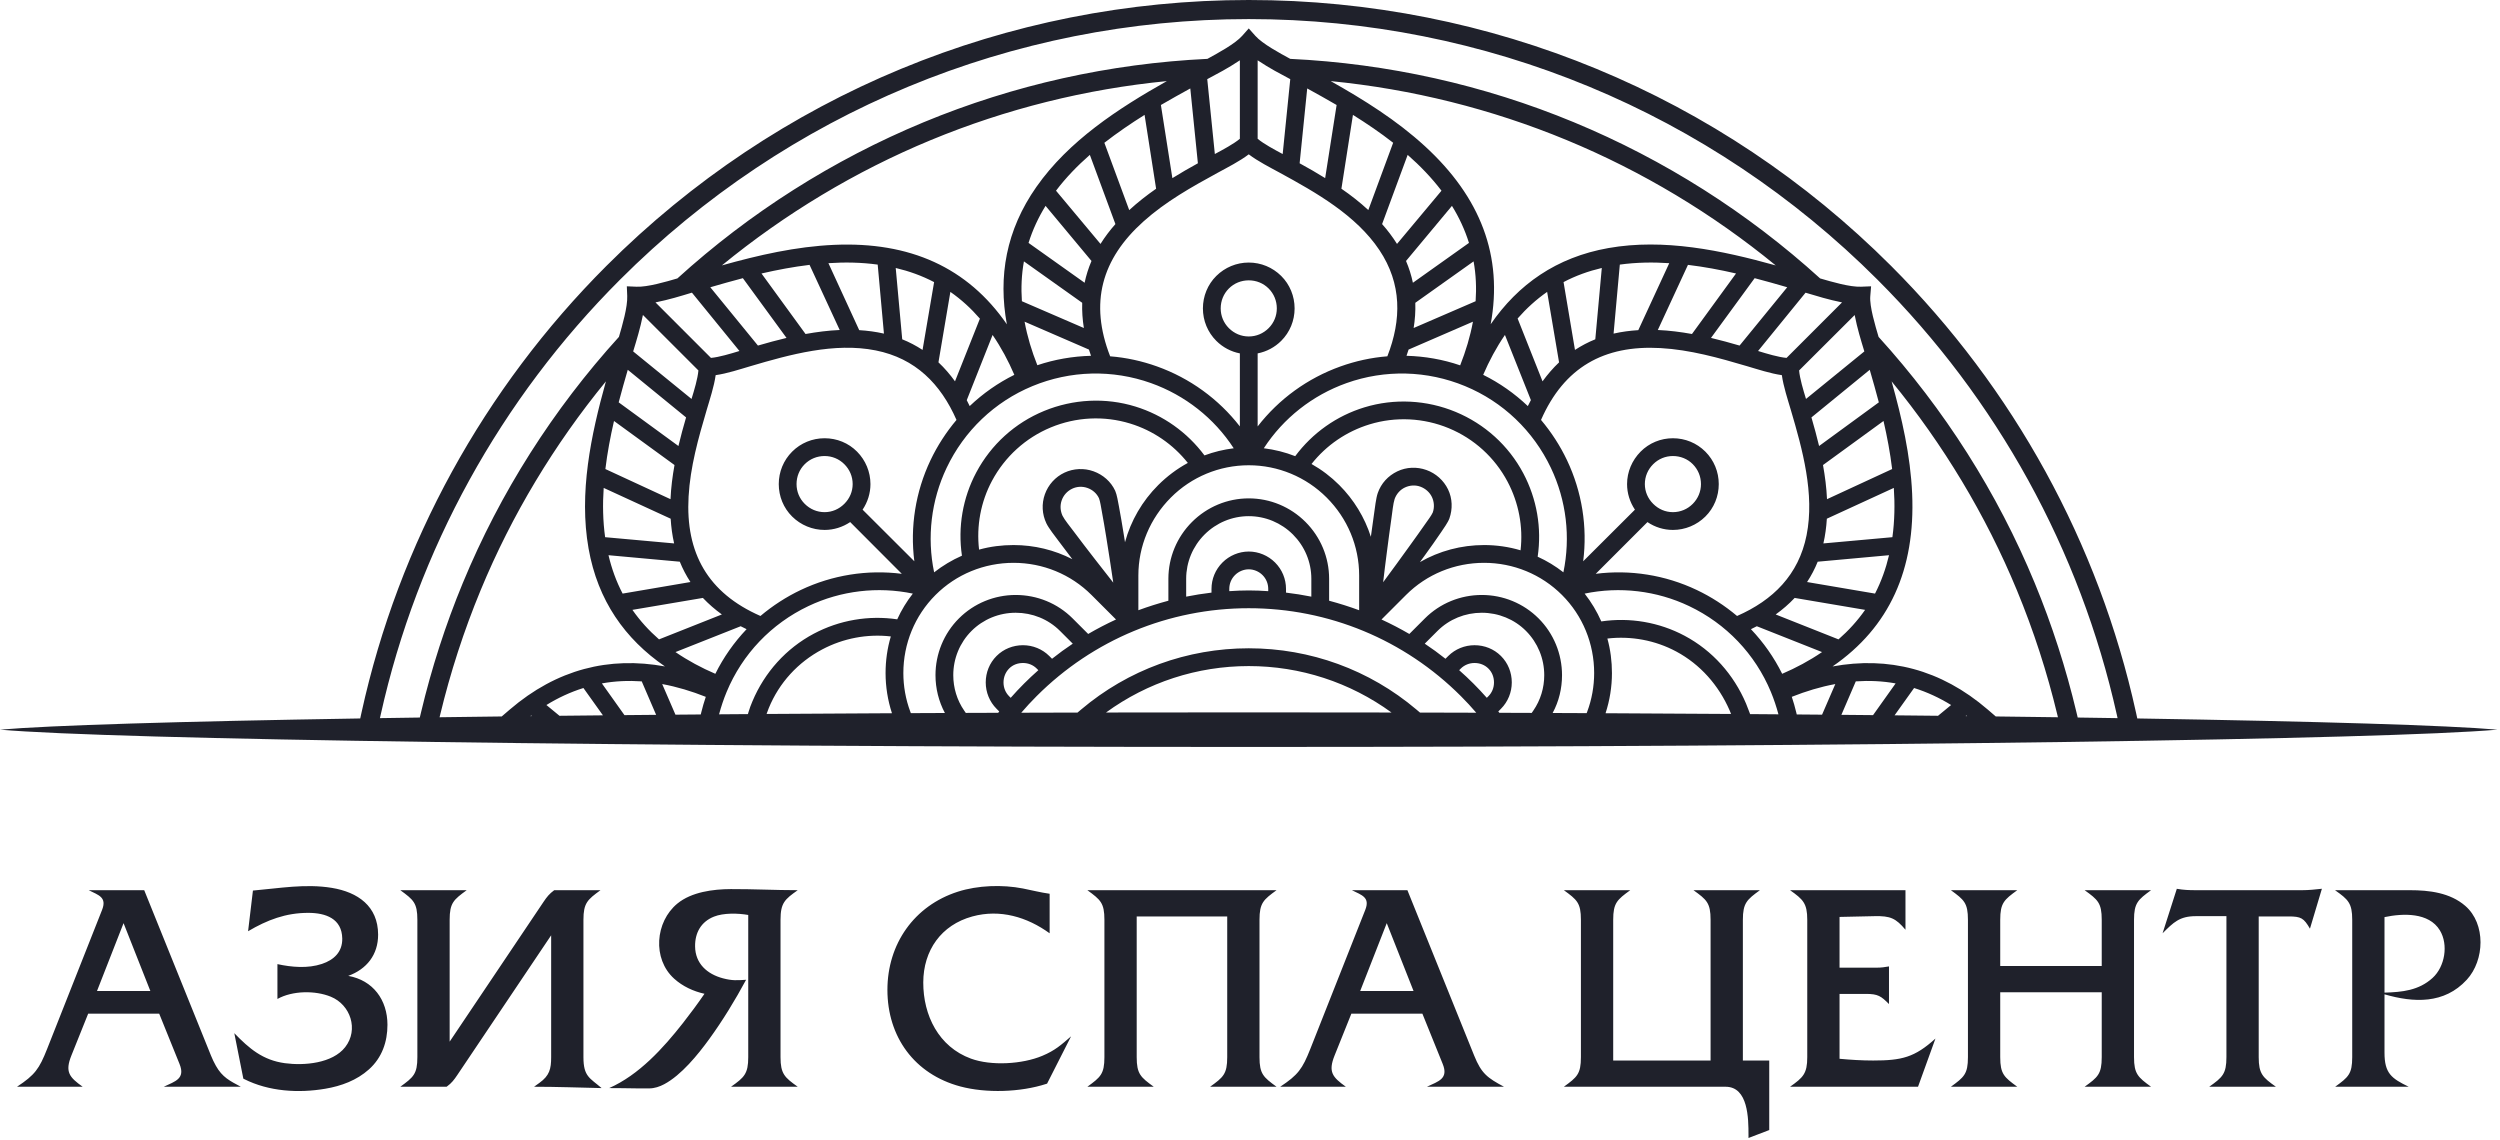 <?xml version="1.0" encoding="UTF-8"?> <svg xmlns="http://www.w3.org/2000/svg" width="487" height="222" viewBox="0 0 487 222" fill="none"> <g clip-path="url(#clip0_76_2)"> <path fill-rule="evenodd" clip-rule="evenodd" d="M464.501 178.654V193.366C467.952 193.259 471.17 192.954 473.867 190.499C476.277 188.305 476.981 184.025 475.29 181.237C473.139 177.692 468.072 177.903 464.501 178.654ZM464.501 193.695V205.077C464.501 209.088 465.857 210.078 469.22 211.699H454.888C457.448 209.838 458.212 209.227 458.212 205.933V179.176C458.212 175.928 457.436 175.229 454.858 173.409H469.437C473.211 173.409 477.269 173.894 480.234 176.462C484.278 179.968 484.01 187.055 480.535 190.846C476.135 195.643 470.164 195.335 464.501 193.695ZM433.708 178.467H427.754C424.572 178.467 423.383 179.693 421.271 181.802L424.043 173.14C425.388 173.37 426.405 173.409 427.754 173.409H448.465C449.743 173.409 451.036 173.269 452.306 173.13L449.98 180.903C448.765 178.831 448.257 178.521 445.789 178.521H439.996V205.933C439.996 209.181 440.772 209.879 443.351 211.699H430.353C432.956 209.862 433.708 209.174 433.708 205.933V178.467ZM389.644 188.18H409.417V179.176C409.417 175.882 408.652 175.258 406.082 173.409H419.029C416.493 175.253 415.706 175.905 415.706 179.176V205.933C415.706 209.204 416.493 209.856 419.029 211.699H406.082C408.652 209.85 409.417 209.227 409.417 205.933V193.29H389.644V205.933C389.644 209.22 390.418 209.846 392.967 211.699H380.032C382.591 209.838 383.355 209.227 383.355 205.933V179.176C383.355 175.882 382.591 175.271 380.032 173.409H392.967C390.418 175.262 389.644 175.888 389.644 179.176V188.18ZM358.343 178.618V188.5H365.634C366.467 188.5 367.167 188.405 367.976 188.257V195.589C366.428 194.043 365.836 193.612 363.493 193.612H358.343V206.251C360.501 206.454 362.715 206.588 364.884 206.588C370.475 206.588 372.972 205.987 377.027 202.309L373.631 211.699H348.699C351.246 209.902 352.054 209.147 352.054 205.933V179.176C352.054 175.961 351.246 175.207 348.699 173.409H371.187V181.117C369.306 178.879 368.252 178.397 365.161 178.467L358.343 178.618ZM314.251 206.588H333.221V179.176C333.221 175.882 332.457 175.258 329.887 173.409H342.833C340.298 175.253 339.511 175.905 339.511 179.176V206.588H344.648V220.132L340.606 221.681V221.077C340.606 217.949 340.574 211.699 336.152 211.699H304.639C307.198 209.838 307.962 209.227 307.962 205.933V179.176C307.962 175.882 307.198 175.271 304.639 173.409H317.574C315.026 175.262 314.251 175.888 314.251 179.176V206.588ZM270.138 179.828L264.964 193.049H275.359L270.138 179.828ZM277.081 197.464H263.245L259.978 205.606C258.693 208.805 259.553 209.831 262.176 211.699H249.38C252.868 209.397 253.706 208.231 255.247 204.336L265.95 177.257C266.929 174.783 265.281 174.376 263.345 173.409H274.162L287.164 205.617C288.585 209.137 289.746 209.967 292.981 211.699H277.965C280.224 210.636 282.205 210.136 281.042 207.265L277.081 197.464ZM239.062 178.521H221.429V205.933C221.429 209.22 222.204 209.846 224.752 211.699H211.817C214.376 209.838 215.14 209.227 215.14 205.933V179.176C215.14 175.882 214.376 175.271 211.817 173.409H248.673C246.125 175.262 245.35 175.889 245.35 179.176V205.933C245.35 209.22 246.124 209.846 248.673 211.699H235.727C238.296 209.851 239.062 209.227 239.062 205.933V178.521ZM204.469 174.104V181.807C200.072 178.625 194.81 177.051 189.42 178.523C183.34 180.184 179.867 185.137 179.852 191.377C179.838 197.8 182.854 203.918 189.142 206.221C193.095 207.668 199.134 207.316 203.038 205.675C205.528 204.629 206.674 203.587 208.647 201.878L203.972 211.091L203.808 211.144C198.779 212.777 192.103 212.986 187.072 211.641C178.128 209.247 172.868 201.975 172.868 192.822C172.868 183.909 178.057 176.435 186.607 173.696C190.465 172.459 195.249 172.29 199.273 173.078C201.044 173.424 202.672 173.858 204.469 174.104ZM67.835 190.102C72.667 190.952 75.473 194.784 75.477 199.618C75.478 202.96 74.404 206.045 71.878 208.311C69.491 210.45 66.49 211.555 63.367 212.086C58.131 212.976 52.379 212.628 47.581 210.21L47.401 210.119L45.642 201.261C48.545 204.26 51.191 206.525 55.495 207.109C59.235 207.617 64.758 207.158 67.242 203.983C69.906 200.578 68.289 195.718 64.425 194.152C61.383 192.918 56.992 192.959 54.043 194.597V187.811C56.832 188.42 59.968 188.687 62.711 187.772C65.065 186.988 66.718 185.424 66.672 182.821C66.606 178.948 63.455 177.832 60.076 177.825C55.687 177.815 52.053 179.206 48.327 181.404L49.271 173.482C54.437 173.04 59.497 172.106 64.658 172.96C69.698 173.797 73.644 176.509 73.657 182.064C73.665 185.985 71.436 188.79 67.835 190.102ZM24.069 179.828L18.895 193.049H29.29L24.069 179.828ZM31.012 197.464H17.176L13.909 205.606C12.624 208.805 13.484 209.831 16.107 211.699H3.311C6.799 209.397 7.638 208.231 9.178 204.336L19.881 177.257C20.86 174.783 19.212 174.376 17.276 173.409H28.093L41.095 205.617C41.371 206.301 41.69 206.968 42.052 207.611C43.323 209.865 44.758 210.546 46.913 211.699H31.896C34.154 210.636 36.136 210.136 34.974 207.265L31.012 197.464ZM117.193 211.959C112.828 211.865 108.409 211.699 104.031 211.699L105.076 210.947C107.049 209.529 107.365 208.227 107.365 205.933V182.197L89.073 209.429C88.472 210.323 87.984 210.977 87.1 211.62L86.99 211.699H77.98C80.539 209.838 81.303 209.227 81.303 205.933V179.176C81.303 175.882 80.539 175.271 77.98 173.409H90.915C88.367 175.262 87.592 175.888 87.592 179.176V202.912L105.884 175.68C106.549 174.691 106.996 174.13 107.964 173.409H116.978C114.442 175.253 113.654 175.905 113.654 179.176V205.933C113.654 209.727 114.883 209.968 117.193 211.959ZM133.038 199.29C134.497 197.43 135.898 195.537 137.235 193.588C135.063 193.107 132.979 192.142 131.32 190.641C127.05 186.777 127.627 179.559 131.96 176.009C134.722 173.748 138.923 173.208 142.371 173.195C146.693 173.179 151.053 173.409 155.401 173.409C152.885 175.185 152.046 175.872 152.046 179.176V205.933C152.046 209.172 152.834 209.887 155.401 211.699H142.403C144.98 209.879 145.757 209.181 145.757 205.933V178.235C143.751 177.88 140.953 177.817 139.092 178.554C136.566 179.553 135.369 181.703 135.403 184.361C135.444 187.712 137.75 189.758 140.829 190.574C142.637 191.054 143.561 190.974 145.341 190.862C143.183 194.856 140.82 198.747 138.151 202.422C135.953 205.448 132.723 209.433 129.385 211.204C128.491 211.68 127.502 212.015 126.481 212.02C124.726 212.03 122.954 212.01 121.174 211.976L118.665 211.959C124.466 209.398 129.2 204.184 133.038 199.29Z" fill="#1F212B"></path> <path fill-rule="evenodd" clip-rule="evenodd" d="M243.258 138.771C252.658 138.771 261.936 138.779 271.064 138.797C262.981 132.91 253.295 129.751 243.257 129.751C233.22 129.751 223.534 132.91 215.452 138.797C224.58 138.78 233.857 138.771 243.258 138.771ZM276.612 138.808C280.292 138.816 283.946 138.827 287.573 138.838C286.617 137.721 285.617 136.642 284.578 135.604C273.583 124.61 258.811 118.48 243.257 118.48C227.705 118.48 212.932 124.61 201.937 135.604C200.899 136.642 199.898 137.721 198.942 138.838C202.569 138.827 206.223 138.817 209.904 138.808L210.605 138.215C219.756 130.471 231.274 126.287 243.257 126.287C255.242 126.287 266.76 130.471 275.911 138.215L276.612 138.808ZM292.072 138.852L298.381 138.874L298.696 138.417C300.097 136.389 300.818 133.984 300.818 131.523C300.818 128.289 299.549 125.205 297.268 122.91C294.994 120.621 291.879 119.364 288.658 119.364C285.411 119.364 282.317 120.611 280.016 122.913L277.541 125.388C278.926 126.312 280.275 127.289 281.578 128.328L282.116 127.79C283.471 126.436 285.326 125.687 287.238 125.687C289.175 125.687 291.016 126.415 292.391 127.79C293.767 129.167 294.496 131.007 294.496 132.944C294.496 134.857 293.746 136.711 292.391 138.066L291.866 138.593L292.072 138.852ZM302.455 138.891L309.084 138.92L309.188 138.642C310.089 136.239 310.542 133.678 310.542 131.113C310.542 125.397 308.327 119.951 304.279 115.903C300.244 111.869 294.803 109.64 289.101 109.64C283.386 109.64 277.936 111.856 273.89 115.903L269.116 120.677C270.967 121.53 272.778 122.47 274.539 123.496L277.569 120.466C280.516 117.519 284.496 115.9 288.658 115.9C292.806 115.9 296.782 117.532 299.717 120.466C302.651 123.4 304.283 127.377 304.283 131.523C304.283 134.1 303.681 136.63 302.455 138.891ZM312.762 138.937C321.101 138.978 329.26 139.026 337.211 139.08C337.122 138.845 337.029 138.61 336.927 138.379C334.807 133.51 331.224 129.427 326.529 126.913C322.427 124.717 317.724 123.848 313.117 124.39C313.725 126.576 314.007 128.841 314.007 131.113C314.007 133.764 313.584 136.417 312.762 138.937ZM340.922 139.107L346.441 139.149C346.043 137.668 345.56 136.21 344.973 134.794C341.906 127.405 336.254 121.495 329.036 118.065C322.701 115.053 315.532 114.209 308.689 115.635C309.993 117.299 311.08 119.114 311.934 121.053C317.49 120.228 323.204 121.203 328.17 123.851C333.589 126.741 337.73 131.409 340.129 137.054C340.351 137.576 340.546 138.109 340.746 138.641L340.922 139.107ZM350.007 139.176L354.938 139.217L357.52 133.254C354.622 133.788 351.777 134.653 349.04 135.741C349.375 136.733 349.659 137.743 349.906 138.762L350.007 139.176ZM358.702 139.249L364.872 139.306L369.268 133.128C366.709 132.663 364.106 132.552 361.507 132.731L358.702 139.249ZM369.064 139.347C371.923 139.375 374.748 139.404 377.531 139.434L380.076 137.338C377.815 135.939 375.405 134.82 372.864 134.025L369.064 139.347ZM382.896 139.494L383.196 139.498L383.036 139.377L382.896 139.494ZM388.772 139.564C392.909 139.614 396.949 139.667 400.887 139.721L400.773 139.25C398.783 130.975 396.153 122.863 392.9 114.998C386.819 100.299 378.552 86.585 368.484 74.288C370.487 81.448 372.158 88.706 372.487 96.166C373.138 110.904 368.082 122.183 356.98 129.823C367.824 127.839 378.038 130.331 387.209 138.22L388.772 139.564ZM404.737 139.776C407.375 139.814 409.964 139.853 412.503 139.893L412.357 139.232C405.202 107.099 388.992 77.732 365.719 54.465C333.131 21.884 289.353 3.717 243.257 3.717C197.162 3.717 153.385 21.884 120.797 54.465C97.525 77.733 81.313 107.099 74.159 139.232L74.012 139.893C76.552 139.853 79.141 139.814 81.778 139.776L82.018 138.767C84.064 130.172 86.777 121.738 90.152 113.573C97.43 95.968 107.761 79.725 120.568 65.626C121.226 63.377 122.271 59.812 122.183 57.657L122.106 55.772L123.99 55.852C126.138 55.944 129.715 54.892 131.959 54.235C146.058 41.427 162.309 31.116 179.905 23.822C197.482 16.535 216.2 12.373 235.205 11.466C237.225 10.36 240.59 8.542 241.977 6.979L243.257 5.537L244.538 6.979C245.935 8.549 249.313 10.366 251.343 11.467C270.348 12.376 289.031 16.534 306.61 23.822C324.207 31.116 340.458 41.428 354.558 54.235C356.807 54.893 360.373 55.94 362.527 55.852L364.49 55.772L364.33 57.7C364.164 59.695 365.311 63.467 365.948 65.626C378.756 79.726 389.086 95.968 396.364 113.573C399.739 121.738 402.451 130.172 404.497 138.767L404.737 139.776ZM416.344 139.955C451.704 140.535 476.776 141.29 486.516 142.138C464.476 144.056 363.955 145.505 243.258 145.505C122.561 145.505 22.04 144.056 0 142.138C9.739 141.29 34.812 140.534 70.172 139.955L70.428 138.784C77.671 105.814 94.272 75.659 118.13 51.798C151.417 18.507 196.177 0 243.257 0C290.356 0 335.089 18.495 368.386 51.798C392.243 75.659 408.844 105.815 416.088 138.784L416.344 139.955ZM85.628 139.721C89.565 139.667 93.602 139.614 97.738 139.564L99.307 138.219C108.493 130.345 118.683 127.839 129.528 129.821C121.75 124.473 116.451 117.015 114.653 106.855C112.745 96.07 115.094 84.817 118.034 74.285C107.966 86.583 99.697 100.297 93.617 114.998C90.365 122.863 87.733 130.975 85.742 139.25L85.628 139.721ZM103.32 139.498L103.621 139.494L103.48 139.377L103.32 139.498ZM108.985 139.434C111.769 139.404 114.592 139.375 117.452 139.347L113.651 134.025C111.111 134.82 108.7 135.939 106.44 137.338L108.985 139.434ZM121.643 139.306L127.814 139.249L125.009 132.731C122.411 132.552 119.807 132.663 117.248 133.128L121.643 139.306ZM131.577 139.217L136.509 139.176L136.609 138.762C136.856 137.744 137.157 136.739 137.487 135.745C134.746 134.655 131.898 133.788 128.995 133.254L131.577 139.217ZM140.075 139.148L145.696 139.106L145.806 138.721C146.012 138.002 146.284 137.304 146.575 136.615C148.946 130.98 153.126 126.31 158.537 123.44C163.521 120.799 169.213 119.82 174.779 120.645C175.592 118.857 176.61 117.176 177.82 115.633C170.98 114.21 163.812 115.054 157.479 118.065C150.262 121.495 144.61 127.405 141.544 134.794C140.956 136.21 140.472 137.667 140.075 139.148ZM149.328 139.08C157.271 139.027 165.422 138.978 173.754 138.937C172.931 136.417 172.509 133.764 172.509 131.113C172.509 128.701 172.844 126.289 173.533 123.978C168.941 123.446 164.269 124.338 160.171 126.506C155.463 128.995 151.77 133.009 149.754 137.946C149.601 138.32 149.459 138.699 149.328 139.08ZM177.432 138.92L184.066 138.891C182.859 136.627 182.233 134.095 182.233 131.523C182.233 127.377 183.864 123.4 186.799 120.466C189.733 117.532 193.709 115.9 197.857 115.9C202.019 115.9 206 117.519 208.947 120.466L211.977 123.496C213.738 122.47 215.548 121.53 217.399 120.677L212.625 115.903C208.587 111.865 203.15 109.64 197.446 109.64C191.731 109.64 186.284 111.857 182.237 115.903C178.19 119.951 175.973 125.397 175.973 131.113C175.973 133.678 176.427 136.239 177.328 138.642L177.432 138.92ZM188.134 138.874L194.447 138.852L194.651 138.593L194.124 138.066C192.77 136.711 192.021 134.856 192.021 132.944C192.021 131.007 192.749 129.167 194.124 127.79C195.499 126.415 197.34 125.687 199.278 125.687C201.19 125.687 203.045 126.437 204.399 127.79L204.937 128.328C206.241 127.289 207.59 126.312 208.975 125.388L206.5 122.913C204.199 120.612 201.105 119.364 197.857 119.364C194.624 119.364 191.534 120.623 189.245 122.913C186.957 125.201 185.698 128.29 185.698 131.523C185.698 133.984 186.419 136.389 187.819 138.417L188.134 138.874ZM235.172 15.42L236.651 30.004C238.245 29.149 240.345 28.025 241.526 27.034V11.748C239.075 13.385 237.231 14.309 235.172 15.42ZM227.303 15.798C211.5 17.351 196.027 21.207 181.331 27.286C166.632 33.367 152.919 41.633 140.621 51.7C147.78 49.696 155.038 48.026 162.499 47.697C177.225 47.046 188.497 52.094 196.137 63.176C194.425 53.883 195.965 44.853 201.897 36.397C208.181 27.438 217.787 21.159 227.303 15.798ZM127.687 58.908L138.496 69.719C140.068 69.581 142.315 68.904 144.045 68.374L134.789 57.009C132.455 57.715 130.35 58.37 127.687 58.908ZM351.721 57.016L342.471 68.374C344.201 68.907 346.445 69.582 348.019 69.719L358.829 58.909C356.177 58.372 354.053 57.713 351.721 57.016ZM345.911 51.705C333.62 41.628 319.88 33.365 305.184 27.286C290.49 21.208 275.018 17.352 259.216 15.798C265.713 19.453 272.044 23.412 277.564 28.47C288.441 38.439 292.823 49.933 290.384 63.163C295.73 55.404 303.18 50.118 313.324 48.322C324.115 46.412 335.373 48.764 345.911 51.705ZM244.99 11.748V27.034C246.173 28.028 248.27 29.152 249.866 30.006L251.343 15.42C249.283 14.309 247.44 13.385 244.99 11.748ZM361.289 61.368L350.465 72.165C350.603 73.738 351.277 75.983 351.809 77.713L363.174 68.457C362.468 66.124 361.819 64.064 361.289 61.368ZM123.341 68.457L134.709 77.716C135.244 75.986 135.915 73.746 136.051 72.165L125.241 61.355C124.696 64.041 124.049 66.119 123.341 68.457ZM193.357 65.251L188.323 77.954C188.518 78.335 188.709 78.719 188.896 79.104C191.476 76.652 194.4 74.598 197.592 73.017C196.426 70.303 195.027 67.686 193.357 65.251ZM186.033 74.283L190.885 62.073C189.179 60.1 187.267 58.348 185.133 56.861L182.81 70.584C184.007 71.705 185.074 72.954 186.033 74.283ZM179.714 68.166L181.964 54.954C179.592 53.712 177.086 52.816 174.487 52.202L175.752 66.095C177.142 66.652 178.463 67.35 179.714 68.166ZM172.191 64.987L170.976 51.544C167.797 51.109 164.575 51.05 161.376 51.267L167.375 64.314C169.001 64.411 170.607 64.626 172.191 64.987ZM163.573 64.284L157.701 51.596C154.552 51.974 151.431 52.563 148.34 53.276L156.919 65.063C159.117 64.669 161.341 64.381 163.573 64.284ZM153.214 65.826L144.711 54.188C142.588 54.749 140.474 55.341 138.368 55.958L147.646 67.317C149.491 66.776 151.345 66.271 153.214 65.826ZM128.377 124.551L140.618 119.697C139.292 118.736 138.048 117.664 136.922 116.476L123.193 118.801C124.675 120.928 126.421 122.842 128.377 124.551ZM139.348 131.258C140.93 128.067 142.984 125.143 145.436 122.563C145.051 122.376 144.667 122.186 144.286 121.991L131.583 127.023C134.019 128.693 136.635 130.093 139.348 131.258ZM121.286 115.632L134.498 113.38C133.681 112.13 132.984 110.809 132.427 109.42L118.534 108.154C119.147 110.754 120.045 113.259 121.286 115.632ZM117.877 104.644L131.319 105.858C130.958 104.275 130.744 102.668 130.645 101.043L117.599 95.043C117.381 98.243 117.441 101.465 117.877 104.644ZM117.928 91.37L130.616 97.24C130.712 95.009 130.997 92.781 131.394 90.587L119.608 82.008C118.895 85.098 118.306 88.22 117.928 91.37ZM120.52 78.378L132.158 86.882C132.603 85.013 133.109 83.158 133.648 81.314L122.289 72.036C121.674 74.142 121.08 76.256 120.52 78.378ZM354.933 127.023L342.229 121.991C341.848 122.186 341.465 122.377 341.08 122.563C343.532 125.142 345.586 128.067 347.168 131.258C349.881 130.093 352.497 128.693 354.933 127.023ZM345.903 119.698L358.139 124.551C360.095 122.842 361.841 120.928 363.323 118.801L349.599 116.476C348.479 117.674 347.232 118.741 345.903 119.698ZM352.018 113.38L365.256 115.631C366.477 113.255 367.371 110.749 367.982 108.154L354.088 109.42C353.532 110.809 352.835 112.13 352.018 113.38ZM355.197 105.858L368.639 104.644C369.075 101.465 369.134 98.243 368.917 95.043L355.87 101.043C355.772 102.668 355.558 104.275 355.197 105.858ZM355.9 97.24L368.589 91.37C368.209 88.22 367.621 85.098 366.909 82.008L355.121 90.588C355.514 92.785 355.803 95.009 355.9 97.24ZM354.358 86.882L365.996 78.378C365.435 76.256 364.842 74.142 364.226 72.036L352.868 81.314C353.407 83.158 353.913 85.013 354.358 86.882ZM295.632 62.045L300.486 74.285C301.446 72.96 302.518 71.715 303.705 70.589L301.383 56.86C299.255 58.342 297.341 60.088 295.632 62.045ZM297.621 79.106C297.813 78.715 298.012 78.327 298.218 77.942L293.162 65.248C291.49 67.685 290.09 70.302 288.924 73.017C292.117 74.598 295.042 76.653 297.621 79.106ZM304.58 54.952L306.805 68.165C308.055 67.348 309.375 66.651 310.764 66.095L312.029 52.202C309.439 52.812 306.939 53.707 304.58 54.952ZM315.54 51.544L314.325 64.987C315.907 64.627 317.52 64.413 319.141 64.314L325.169 51.268C321.957 51.05 318.73 51.108 315.54 51.544ZM328.814 51.596L322.942 64.284C325.173 64.38 327.402 64.666 329.596 65.062L338.178 53.274C335.088 52.559 331.962 51.974 328.814 51.596ZM341.805 54.188L333.302 65.826C335.171 66.271 337.026 66.776 338.87 67.317L348.152 55.955C346.044 55.336 343.928 54.748 341.805 54.188ZM286.929 62.664L274.391 68.098C274.265 68.505 274.13 68.908 273.988 69.309C277.542 69.402 281.076 70.018 284.441 71.17C285.525 68.424 286.394 65.572 286.929 62.664ZM275.379 63.897L287.451 58.678C287.63 56.079 287.52 53.475 287.055 50.916L275.702 58.985C275.756 60.635 275.641 62.273 275.379 63.897ZM275.232 55.083L286.156 47.318C285.36 44.776 284.24 42.364 282.84 40.102L273.893 50.837C274.479 52.212 274.93 53.627 275.232 55.083ZM272.137 47.515L280.802 37.151C278.867 34.607 276.616 32.281 274.213 30.169L269.233 43.651C270.301 44.855 271.282 46.149 272.137 47.515ZM266.547 40.92L271.386 27.81C268.884 25.852 266.248 24.064 263.553 22.379L261.307 36.762C263.143 38.025 264.913 39.402 266.547 40.92ZM258.14 34.696L260.372 20.454C258.48 19.346 256.564 18.287 254.645 17.228L253.168 31.808C254.85 32.731 256.515 33.678 258.14 34.696ZM199.064 58.678L211.137 63.897C210.874 62.273 210.76 60.635 210.813 58.985L199.461 50.916C198.997 53.475 198.886 56.079 199.064 58.678ZM202.074 71.145C205.443 70.012 208.976 69.402 212.528 69.309C212.386 68.908 212.251 68.505 212.125 68.098L199.588 62.664C200.121 65.563 200.987 68.409 202.074 71.145ZM200.359 47.318L211.283 55.082C211.585 53.627 212.036 52.212 212.623 50.837L203.677 40.101C202.276 42.363 201.155 44.776 200.359 47.318ZM205.712 37.148L214.378 47.515C215.234 46.149 216.214 44.856 217.282 43.651L212.302 30.168C209.894 32.279 207.64 34.592 205.712 37.148ZM215.131 27.813L219.972 40.93C221.613 39.418 223.379 38.039 225.21 36.766L222.963 22.38C220.269 24.068 217.641 25.865 215.131 27.813ZM226.143 20.454L228.378 34.702C230.005 33.688 231.667 32.733 233.348 31.808L231.87 17.228C229.951 18.287 228.035 19.346 226.143 20.454ZM186.325 81.803C183.247 74.788 178.329 69.808 170.59 68.261C162.561 66.657 153.867 69.063 146.183 71.333C144.163 71.929 141.609 72.772 139.411 73.079C139.104 75.277 138.261 77.832 137.664 79.851C136.033 85.371 134.459 90.956 134.136 96.735C133.52 107.748 137.894 115.499 148.135 119.992C150.528 117.978 153.162 116.27 155.989 114.927C162.132 112.009 168.969 110.924 175.672 111.78L165.616 101.7C164.146 102.685 162.421 103.231 160.633 103.231C158.266 103.231 155.996 102.291 154.315 100.627C152.618 98.949 151.703 96.68 151.703 94.3C151.703 91.921 152.627 89.662 154.311 87.979C155.995 86.294 158.253 85.37 160.633 85.37C163.014 85.37 165.281 86.286 166.959 87.983C168.623 89.664 169.564 91.934 169.564 94.3C169.564 96.087 169.018 97.813 168.033 99.283L178.113 109.339C177.257 102.637 178.343 95.799 181.26 89.657C182.603 86.829 184.31 84.196 186.325 81.803ZM160.633 88.834C159.169 88.834 157.796 89.386 156.757 90.426C155.719 91.463 155.167 92.837 155.167 94.3C155.167 95.753 155.727 97.114 156.757 98.145C157.802 99.189 159.157 99.767 160.633 99.767C162.099 99.767 163.442 99.178 164.477 98.144C165.513 97.109 166.099 95.765 166.099 94.3C166.099 92.825 165.521 91.469 164.477 90.426C163.447 89.396 162.086 88.834 160.633 88.834ZM300.191 81.803C302.206 84.196 303.913 86.829 305.256 89.657C308.173 95.799 309.259 102.637 308.403 109.339L318.484 99.283C317.498 97.813 316.953 96.087 316.953 94.3C316.953 91.921 317.918 89.669 319.587 87.983C321.257 86.295 323.513 85.37 325.883 85.37C328.262 85.37 330.52 86.294 332.205 87.979C333.888 89.662 334.814 91.921 334.814 94.3C334.814 96.681 333.897 98.949 332.201 100.627C330.519 102.291 328.25 103.231 325.883 103.231C324.107 103.231 322.383 102.692 320.925 101.704L310.849 111.78C317.551 110.925 324.385 112.01 330.526 114.927C333.355 116.27 335.987 117.978 338.38 119.992C345.395 116.914 350.376 111.996 351.922 104.257C353.527 96.227 351.12 87.534 348.851 79.851C348.254 77.831 347.412 75.277 347.104 73.079C344.906 72.771 342.353 71.929 340.332 71.333C334.811 69.702 329.226 68.128 323.446 67.804C312.433 67.189 304.684 71.563 300.191 81.803ZM331.349 94.3C331.349 92.834 330.787 91.465 329.754 90.421C328.73 89.385 327.335 88.834 325.883 88.834C324.43 88.834 323.068 89.395 322.037 90.426C320.994 91.468 320.416 92.826 320.416 94.3C320.416 95.764 321.002 97.109 322.038 98.144C323.073 99.18 324.417 99.767 325.883 99.767C327.347 99.767 328.724 99.191 329.754 98.149C330.778 97.112 331.349 95.756 331.349 94.3ZM243.257 30.065C241.488 31.414 239.065 32.639 237.22 33.648C232.156 36.413 227.088 39.251 222.766 43.123C214.563 50.472 212.203 59.011 216.258 69.41C219.377 69.653 222.443 70.327 225.39 71.381C231.791 73.671 237.386 77.731 241.526 83.067V68.841C239.794 68.504 238.195 67.656 236.937 66.4C235.253 64.718 234.327 62.458 234.327 60.078C234.327 57.709 235.253 55.419 236.94 53.751C238.629 52.08 240.876 51.146 243.257 51.146C245.639 51.146 247.886 52.08 249.575 53.751C251.262 55.419 252.189 57.709 252.189 60.078C252.189 62.458 251.263 64.718 249.579 66.4C248.321 67.656 246.721 68.504 244.99 68.841V83.067C249.13 77.731 254.724 73.671 261.126 71.381C264.073 70.327 267.138 69.653 270.257 69.41C273.04 62.273 273.087 55.273 268.702 48.709C264.158 41.908 256.32 37.48 249.297 33.648C247.449 32.64 245.027 31.414 243.257 30.065ZM247.133 56.201C246.101 55.167 244.718 54.611 243.257 54.611C241.796 54.611 240.415 55.168 239.382 56.201C238.349 57.235 237.792 58.616 237.792 60.078C237.792 61.529 238.356 62.895 239.382 63.922C240.423 64.963 241.783 65.543 243.257 65.543C244.732 65.543 246.093 64.963 247.133 63.922C248.16 62.895 248.724 61.529 248.724 60.078C248.724 58.616 248.166 57.235 247.133 56.201ZM267.045 104.565C267.244 103.065 267.449 101.567 267.669 100.072C267.83 98.979 268.034 97.066 268.388 96.045C269.04 94.156 270.41 92.676 272.203 91.818C273.975 90.97 276.015 90.898 277.861 91.555C279.701 92.21 281.227 93.574 282.078 95.332C282.935 97.101 282.993 99.143 282.345 100.99C282.083 101.74 281.187 102.996 280.734 103.668C279.709 105.187 278.641 106.684 277.566 108.169C277.244 108.613 276.921 109.057 276.598 109.5C280.363 107.329 284.658 106.176 289.101 106.176C291.499 106.176 293.905 106.514 296.205 107.2C296.736 102.608 295.844 97.936 293.677 93.838C291.186 89.127 287.153 85.462 282.231 83.419C277.345 81.392 271.859 81.114 266.799 82.664C262.312 84.038 258.381 86.717 255.485 90.385C257.462 91.499 259.275 92.875 260.883 94.482C263.739 97.339 265.839 100.797 267.045 104.565ZM269.437 113.421C271.229 111.007 272.992 108.566 274.746 106.132C275.747 104.744 276.748 103.352 277.723 101.945C278.092 101.415 278.847 100.414 279.099 99.843C279.449 98.867 279.385 97.765 278.943 96.826C278.497 95.88 277.661 95.158 276.684 94.801C275.701 94.442 274.633 94.518 273.689 94.957C272.737 95.401 272.026 96.224 271.672 97.208C271.39 98.059 271.212 99.841 271.079 100.763C270.746 103.07 270.443 105.382 270.145 107.693C269.9 109.591 269.652 111.507 269.437 113.421ZM299.538 108.447C301.325 109.259 303.007 110.276 304.549 111.487C305.973 104.647 305.13 97.48 302.118 91.147C298.688 83.931 292.782 78.269 285.388 75.211C278.016 72.162 269.811 71.948 262.297 74.63C255.668 76.996 250.011 81.446 246.188 87.321C248.282 87.576 250.337 88.09 252.304 88.862C255.671 84.339 260.373 81.003 265.782 79.353C271.622 77.571 277.927 77.9 283.563 80.24C289.217 82.588 293.874 86.794 296.742 92.205C299.384 97.188 300.363 102.879 299.538 108.447ZM208.893 108.932C207.974 107.737 207.064 106.536 206.169 105.325C205.509 104.435 204.303 102.924 203.835 101.947C202.987 100.175 202.881 98.137 203.541 96.288C204.205 94.428 205.571 92.908 207.361 92.068C209.122 91.241 211.188 91.148 213.017 91.809C214.868 92.477 216.402 93.806 217.236 95.599C217.571 96.321 217.813 97.831 217.965 98.628C218.306 100.429 218.606 102.24 218.899 104.049C218.983 104.574 219.067 105.099 219.151 105.624C220.284 101.443 222.505 97.599 225.634 94.481C227.334 92.787 229.279 91.324 231.392 90.179C228.506 86.552 224.614 83.871 220.159 82.506C215.064 80.945 209.615 81.22 204.695 83.261C199.781 85.3 195.756 88.967 193.246 93.654C191.049 97.755 190.182 102.46 190.723 107.066C192.909 106.458 195.174 106.176 197.446 106.176C201.471 106.176 205.386 107.131 208.893 108.932ZM216.863 113.497C216.431 110.527 215.97 107.559 215.492 104.601C215.217 102.906 214.934 101.21 214.618 99.522C214.499 98.885 214.317 97.65 214.086 97.066C213.647 96.115 212.827 95.407 211.844 95.058C210.867 94.71 209.788 94.755 208.852 95.205C207.897 95.664 207.177 96.46 206.823 97.458C206.471 98.448 206.541 99.512 206.977 100.467C207.366 101.256 208.52 102.672 209.069 103.406C210.468 105.278 211.895 107.131 213.327 108.977C214.494 110.484 215.669 112 216.863 113.497ZM187.386 108.248C186.561 102.693 187.536 96.98 190.185 92.013C193.075 86.593 197.712 82.388 203.398 80.05C209.04 77.729 215.346 77.395 221.18 79.197C226.571 80.863 231.27 84.2 234.63 88.713C236.467 88.024 238.384 87.564 240.33 87.325C236.508 81.447 230.848 76.996 224.219 74.63C216.705 71.948 208.499 72.162 201.127 75.211C193.733 78.269 187.828 83.931 184.397 91.147C181.386 97.482 180.541 104.651 181.968 111.492C183.632 110.189 185.449 109.102 187.386 108.248ZM202.269 130.552L201.953 130.236C201.237 129.52 200.287 129.152 199.278 129.152C198.261 129.152 197.298 129.497 196.577 130.23C195.861 130.958 195.485 131.928 195.485 132.944C195.485 133.954 195.854 134.903 196.571 135.62L196.885 135.935C197.723 134.982 198.593 134.055 199.491 133.158C200.388 132.26 201.315 131.391 202.269 130.552ZM289.631 135.935L289.944 135.621C290.661 134.903 291.03 133.954 291.03 132.944C291.03 131.921 290.674 130.966 289.945 130.236C289.216 129.508 288.26 129.152 287.238 129.152C286.241 129.152 285.271 129.527 284.563 130.236L284.247 130.552C285.201 131.391 286.127 132.26 287.025 133.158C287.922 134.055 288.792 134.982 289.631 135.935ZM236.001 115.441V114.728C236.001 112.777 236.76 110.95 238.136 109.574C239.485 108.223 241.346 107.439 243.257 107.439C245.169 107.439 247.031 108.223 248.381 109.574C249.756 110.95 250.515 112.778 250.515 114.728V115.441C252.169 115.639 253.816 115.899 255.449 116.226V112.739C255.449 109.499 254.158 106.416 251.87 104.127C249.581 101.838 246.497 100.548 243.257 100.548C240.018 100.548 236.935 101.838 234.646 104.127C232.358 106.416 231.066 109.499 231.066 112.739V116.226C232.7 115.899 234.347 115.639 236.001 115.441ZM247.051 115.158V114.728C247.051 113.698 246.661 112.747 245.935 112.021C245.233 111.32 244.25 110.903 243.257 110.903C242.265 110.903 241.283 111.32 240.581 112.021C239.854 112.747 239.464 113.698 239.464 114.728V115.158C240.727 115.072 241.991 115.017 243.257 115.017C244.524 115.017 245.788 115.072 247.051 115.158ZM227.602 117.02V112.739C227.602 108.58 229.261 104.619 232.2 101.681C235.138 98.744 239.099 97.083 243.257 97.083C247.416 97.083 251.378 98.743 254.316 101.681C257.254 104.619 258.913 108.58 258.913 112.739V117.021C260.89 117.551 262.843 118.166 264.763 118.873V112.107C264.763 106.378 262.479 100.97 258.437 96.929C254.407 92.898 248.959 90.633 243.257 90.633C237.559 90.633 232.103 92.889 228.081 96.927C224.051 100.971 221.754 106.388 221.754 112.107V118.873C223.673 118.166 225.627 117.55 227.602 117.02Z" fill="#1F212B"></path> </g> <defs> <clipPath id="clip0_76_2"> <rect width="487" height="222" fill="white"></rect> </clipPath> </defs> </svg> 